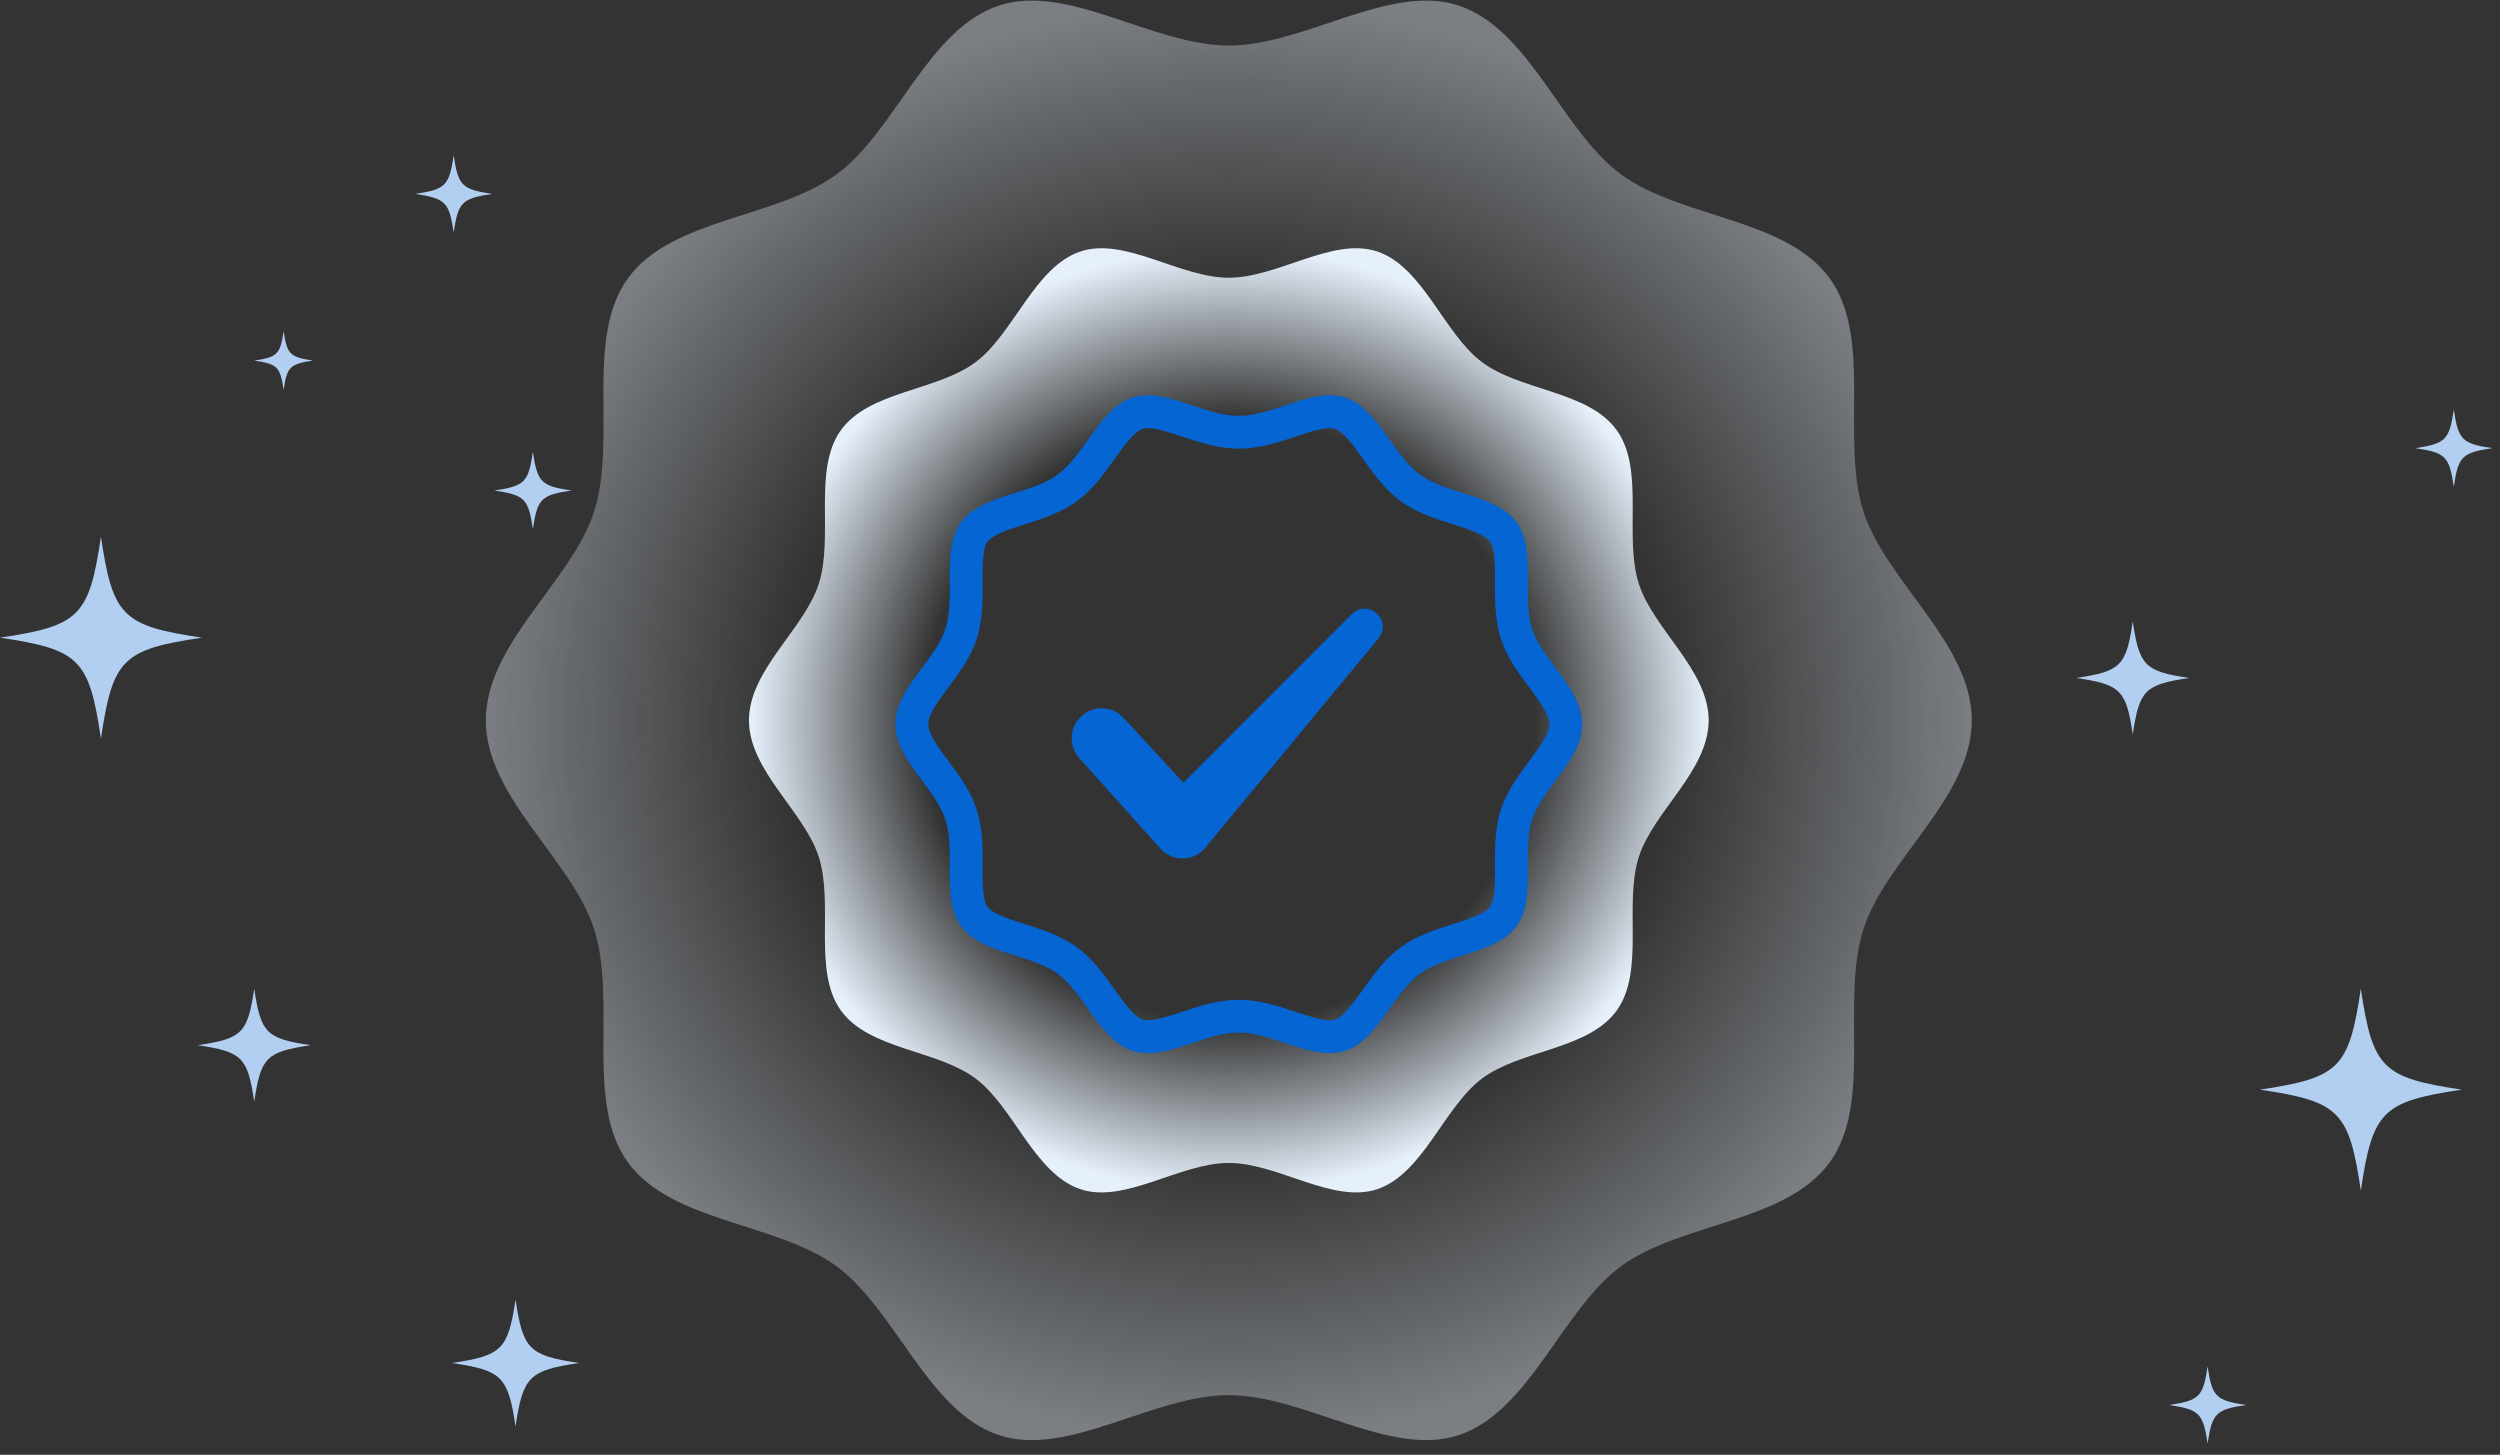 <svg width="177" height="103" viewBox="0 0 177 103" fill="none" xmlns="http://www.w3.org/2000/svg">
<rect x="0" y="0" width="177" height="103" fill="#333333" stroke="none"/>
<path opacity="0.4" d="M139.602 51C139.602 56.447 133.515 60.854 131.937 65.768C130.302 70.862 132.609 78.035 129.558 82.275C126.477 86.557 118.998 86.54 114.764 89.656C110.572 92.742 108.294 99.958 103.258 101.612C98.399 103.208 92.384 98.776 86.999 98.776C81.614 98.776 75.6 103.208 70.74 101.612C65.704 99.958 63.426 92.742 59.234 89.656C55 86.54 47.522 86.557 44.441 82.275C41.39 78.035 43.697 70.862 42.061 65.769C40.484 60.854 34.397 56.447 34.397 51C34.397 45.553 40.484 41.146 42.061 36.231C43.697 31.138 41.39 23.965 44.441 19.725C47.522 15.443 55 15.46 59.234 12.343C63.426 9.258 65.704 2.041 70.74 0.388C75.6 -1.208 81.614 3.224 86.999 3.224C92.384 3.224 98.399 -1.208 103.258 0.388C108.294 2.042 110.572 9.258 114.764 12.343C118.998 15.46 126.477 15.443 129.558 19.725C132.609 23.965 130.302 31.138 131.937 36.231C133.515 41.146 139.602 45.553 139.602 51Z" fill="url(#paint0_radial_452_3642)"/>
<path d="M120.973 51C120.973 54.573 117.041 57.463 116.022 60.687C114.966 64.028 116.456 68.733 114.486 71.514C112.496 74.323 107.666 74.311 104.931 76.356C102.224 78.379 100.753 83.113 97.501 84.197C94.362 85.244 90.478 82.337 87 82.337C83.522 82.337 79.638 85.244 76.499 84.197C73.247 83.113 71.776 78.379 69.068 76.356C66.334 74.311 61.504 74.323 59.514 71.514C57.544 68.733 59.034 64.028 57.977 60.687C56.959 57.463 53.027 54.573 53.027 51C53.027 47.428 56.959 44.537 57.977 41.313C59.034 37.972 57.544 33.267 59.514 30.486C61.504 27.677 66.334 27.689 69.068 25.645C71.776 23.621 73.247 18.887 76.499 17.803C79.638 16.756 83.522 19.663 87 19.663C90.478 19.663 94.362 16.756 97.5 17.803C100.753 18.888 102.224 23.621 104.931 25.645C107.666 27.689 112.496 27.677 114.486 30.486C116.456 33.267 114.966 37.972 116.022 41.313C117.041 44.537 120.973 47.428 120.973 51Z" fill="url(#paint1_radial_452_3642)"/>
<path d="M112.021 51.274C112.021 48.785 109.208 46.771 108.479 44.525C107.722 42.197 108.789 38.919 107.379 36.982C105.955 35.025 102.498 35.032 100.541 33.608C98.604 32.198 97.551 28.901 95.222 28.144C94.88 28.034 94.525 27.986 94.161 27.986C93.149 27.986 92.062 28.35 90.966 28.713C89.87 29.078 88.762 29.441 87.708 29.441C85.599 29.441 83.281 27.986 81.256 27.986C80.891 27.986 80.536 28.034 80.193 28.145C77.865 28.901 76.813 32.198 74.874 33.608C72.918 35.033 69.461 35.025 68.037 36.982C66.627 38.919 67.693 42.197 66.937 44.526C66.208 46.771 63.395 48.785 63.395 51.274C63.395 53.763 66.208 55.778 66.937 58.023C67.693 60.351 66.627 63.629 68.037 65.566C69.461 67.523 72.918 67.516 74.874 68.94C76.813 70.35 77.865 73.648 80.193 74.404C80.536 74.514 80.891 74.562 81.256 74.562C83.281 74.562 85.599 73.107 87.708 73.107C89.817 73.107 92.135 74.562 94.161 74.562C94.525 74.562 94.88 74.514 95.222 74.404C97.551 73.648 98.604 70.35 100.541 68.94C102.498 67.516 105.955 67.523 107.379 65.566C108.789 63.629 107.722 60.351 108.479 58.023C109.208 55.777 112.021 53.763 112.021 51.274ZM106.267 57.305C105.831 58.649 105.84 60.076 105.847 61.336C105.854 62.444 105.862 63.7 105.499 64.198C105.126 64.711 103.919 65.092 102.855 65.429C101.66 65.807 100.306 66.236 99.173 67.06C98.053 67.874 97.237 69.023 96.516 70.036C95.864 70.952 95.126 71.99 94.505 72.192C94.413 72.222 94.297 72.237 94.161 72.237C93.534 72.237 92.617 71.933 91.731 71.639C90.521 71.238 89.149 70.782 87.708 70.782C86.267 70.782 84.895 71.238 83.684 71.639C82.799 71.933 81.882 72.237 81.256 72.237C81.116 72.237 81.004 72.222 80.911 72.192C80.291 71.99 79.552 70.952 78.9 70.036C78.179 69.023 77.362 67.874 76.243 67.06C75.11 66.236 73.755 65.807 72.56 65.429C71.496 65.092 70.29 64.711 69.917 64.198C69.554 63.7 69.562 62.444 69.569 61.336C69.577 60.076 69.585 58.649 69.149 57.305C68.727 56.008 67.933 54.938 67.164 53.903C66.454 52.946 65.72 51.958 65.72 51.274C65.72 50.59 66.454 49.602 67.163 48.645C67.933 47.611 68.727 46.54 69.149 45.243C69.585 43.899 69.577 42.472 69.569 41.213C69.562 40.104 69.554 38.848 69.917 38.349C70.29 37.837 71.496 37.456 72.56 37.119C73.755 36.741 75.11 36.312 76.243 35.488C77.362 34.674 78.179 33.525 78.9 32.512C79.552 31.596 80.291 30.558 80.911 30.356C81.002 30.326 81.118 30.311 81.256 30.311C81.882 30.311 82.799 30.615 83.684 30.909C84.895 31.31 86.267 31.766 87.708 31.766C89.149 31.766 90.521 31.31 91.731 30.909C92.618 30.615 93.534 30.311 94.161 30.311C94.3 30.311 94.412 30.326 94.505 30.356C95.125 30.558 95.864 31.596 96.516 32.512C97.237 33.525 98.053 34.674 99.173 35.488C100.306 36.312 101.66 36.741 102.855 37.119C103.919 37.456 105.126 37.837 105.499 38.349C105.862 38.848 105.854 40.104 105.847 41.213C105.84 42.472 105.831 43.899 106.267 45.243C106.689 46.54 107.484 47.611 108.252 48.645C108.962 49.602 109.696 50.59 109.696 51.274C109.696 51.958 108.962 52.946 108.252 53.903C107.484 54.937 106.689 56.008 106.267 57.305Z" fill="#0565D2"/>
<path d="M79.554 50.828C78.769 49.977 77.443 49.911 76.579 50.687C75.708 51.469 75.635 52.809 76.417 53.681L82.109 60.023C82.195 60.121 82.286 60.219 82.389 60.301C83.278 61.037 84.594 60.912 85.33 60.023L97.605 45.187C98.593 43.898 96.896 42.364 95.717 43.47L83.784 55.417C82.126 53.618 79.554 50.828 79.554 50.828Z" fill="#0565D2"/>
<path d="M176.457 31.729C174.307 32.048 174.048 32.307 173.729 34.457C173.409 32.307 173.15 32.048 171 31.729C173.15 31.409 173.409 31.15 173.729 29C174.048 31.15 174.307 31.409 176.457 31.729Z" fill="#B2CFF1"/>
<path d="M41 96.5C37.455 97.027 37.027 97.454 36.5 101C35.973 97.455 35.545 97.027 32 96.5C35.545 95.973 35.973 95.545 36.5 92C37.027 95.546 37.455 95.973 41 96.5Z" fill="#B2CFF1"/>
<path d="M155 48C151.849 48.469 151.469 48.849 151 52C150.531 48.849 150.152 48.469 147 48C150.151 47.531 150.531 47.151 151 44C151.469 47.151 151.849 47.531 155 48Z" fill="#B2CFF1"/>
<path d="M22 74C18.849 74.469 18.469 74.849 18 78C17.531 74.849 17.151 74.469 14 74C17.151 73.531 17.531 73.151 18 70C18.469 73.151 18.849 73.531 22 74Z" fill="#B2CFF1"/>
<path d="M40.457 34.729C38.307 35.048 38.048 35.307 37.729 37.457C37.409 35.307 37.15 35.048 35 34.729C37.15 34.409 37.409 34.15 37.729 32C38.048 34.15 38.307 34.409 40.457 34.729Z" fill="#B2CFF1"/>
<path d="M22.163 25.529C20.523 25.773 20.325 25.97 20.081 27.61C19.838 25.97 19.64 25.773 18 25.529C19.64 25.285 19.838 25.087 20.081 23.447C20.325 25.087 20.523 25.285 22.163 25.529Z" fill="#B2CFF1"/>
<path d="M14.294 45.147C8.663 45.984 7.984 46.663 7.147 52.294C6.31 46.663 5.631 45.984 0 45.147C5.631 44.31 6.31 43.631 7.147 38C7.984 43.631 8.663 44.31 14.294 45.147Z" fill="#B2CFF1"/>
<path d="M34.85 13.729C32.7 14.048 32.441 14.307 32.121 16.457C31.802 14.307 31.542 14.048 29.393 13.729C31.542 13.409 31.802 13.15 32.121 11C32.441 13.15 32.7 13.409 34.85 13.729Z" fill="#B2CFF1"/>
<path d="M174.294 77.147C168.663 77.984 167.984 78.663 167.147 84.294C166.31 78.663 165.631 77.984 160 77.147C165.631 76.31 166.31 75.631 167.147 70C167.984 75.631 168.663 76.31 174.294 77.147Z" fill="#B2CFF1"/>
<path d="M159.027 99.474C156.878 99.794 156.619 100.053 156.299 102.203C155.979 100.053 155.72 99.794 153.57 99.474C155.72 99.155 155.979 98.896 156.299 96.746C156.619 98.896 156.878 99.155 159.027 99.474Z" fill="#B2CFF1"/>
<defs>
<radialGradient id="paint0_radial_452_3642" cx="0" cy="0" r="1" gradientUnits="userSpaceOnUse" gradientTransform="translate(86.999 51) rotate(90) scale(50.959 52.603)">
<stop offset="0.596" stop-color="#E6F0FB" stop-opacity="0"/>
<stop offset="1" stop-color="#E6F0FB"/>
</radialGradient>
<radialGradient id="paint1_radial_452_3642" cx="0" cy="0" r="1" gradientUnits="userSpaceOnUse" gradientTransform="translate(87 51) rotate(90) scale(33.425 33.973)">
<stop offset="0.638" stop-color="#E6F0FB" stop-opacity="0"/>
<stop offset="1" stop-color="#E6F0FB"/>
</radialGradient>
</defs>
</svg>

